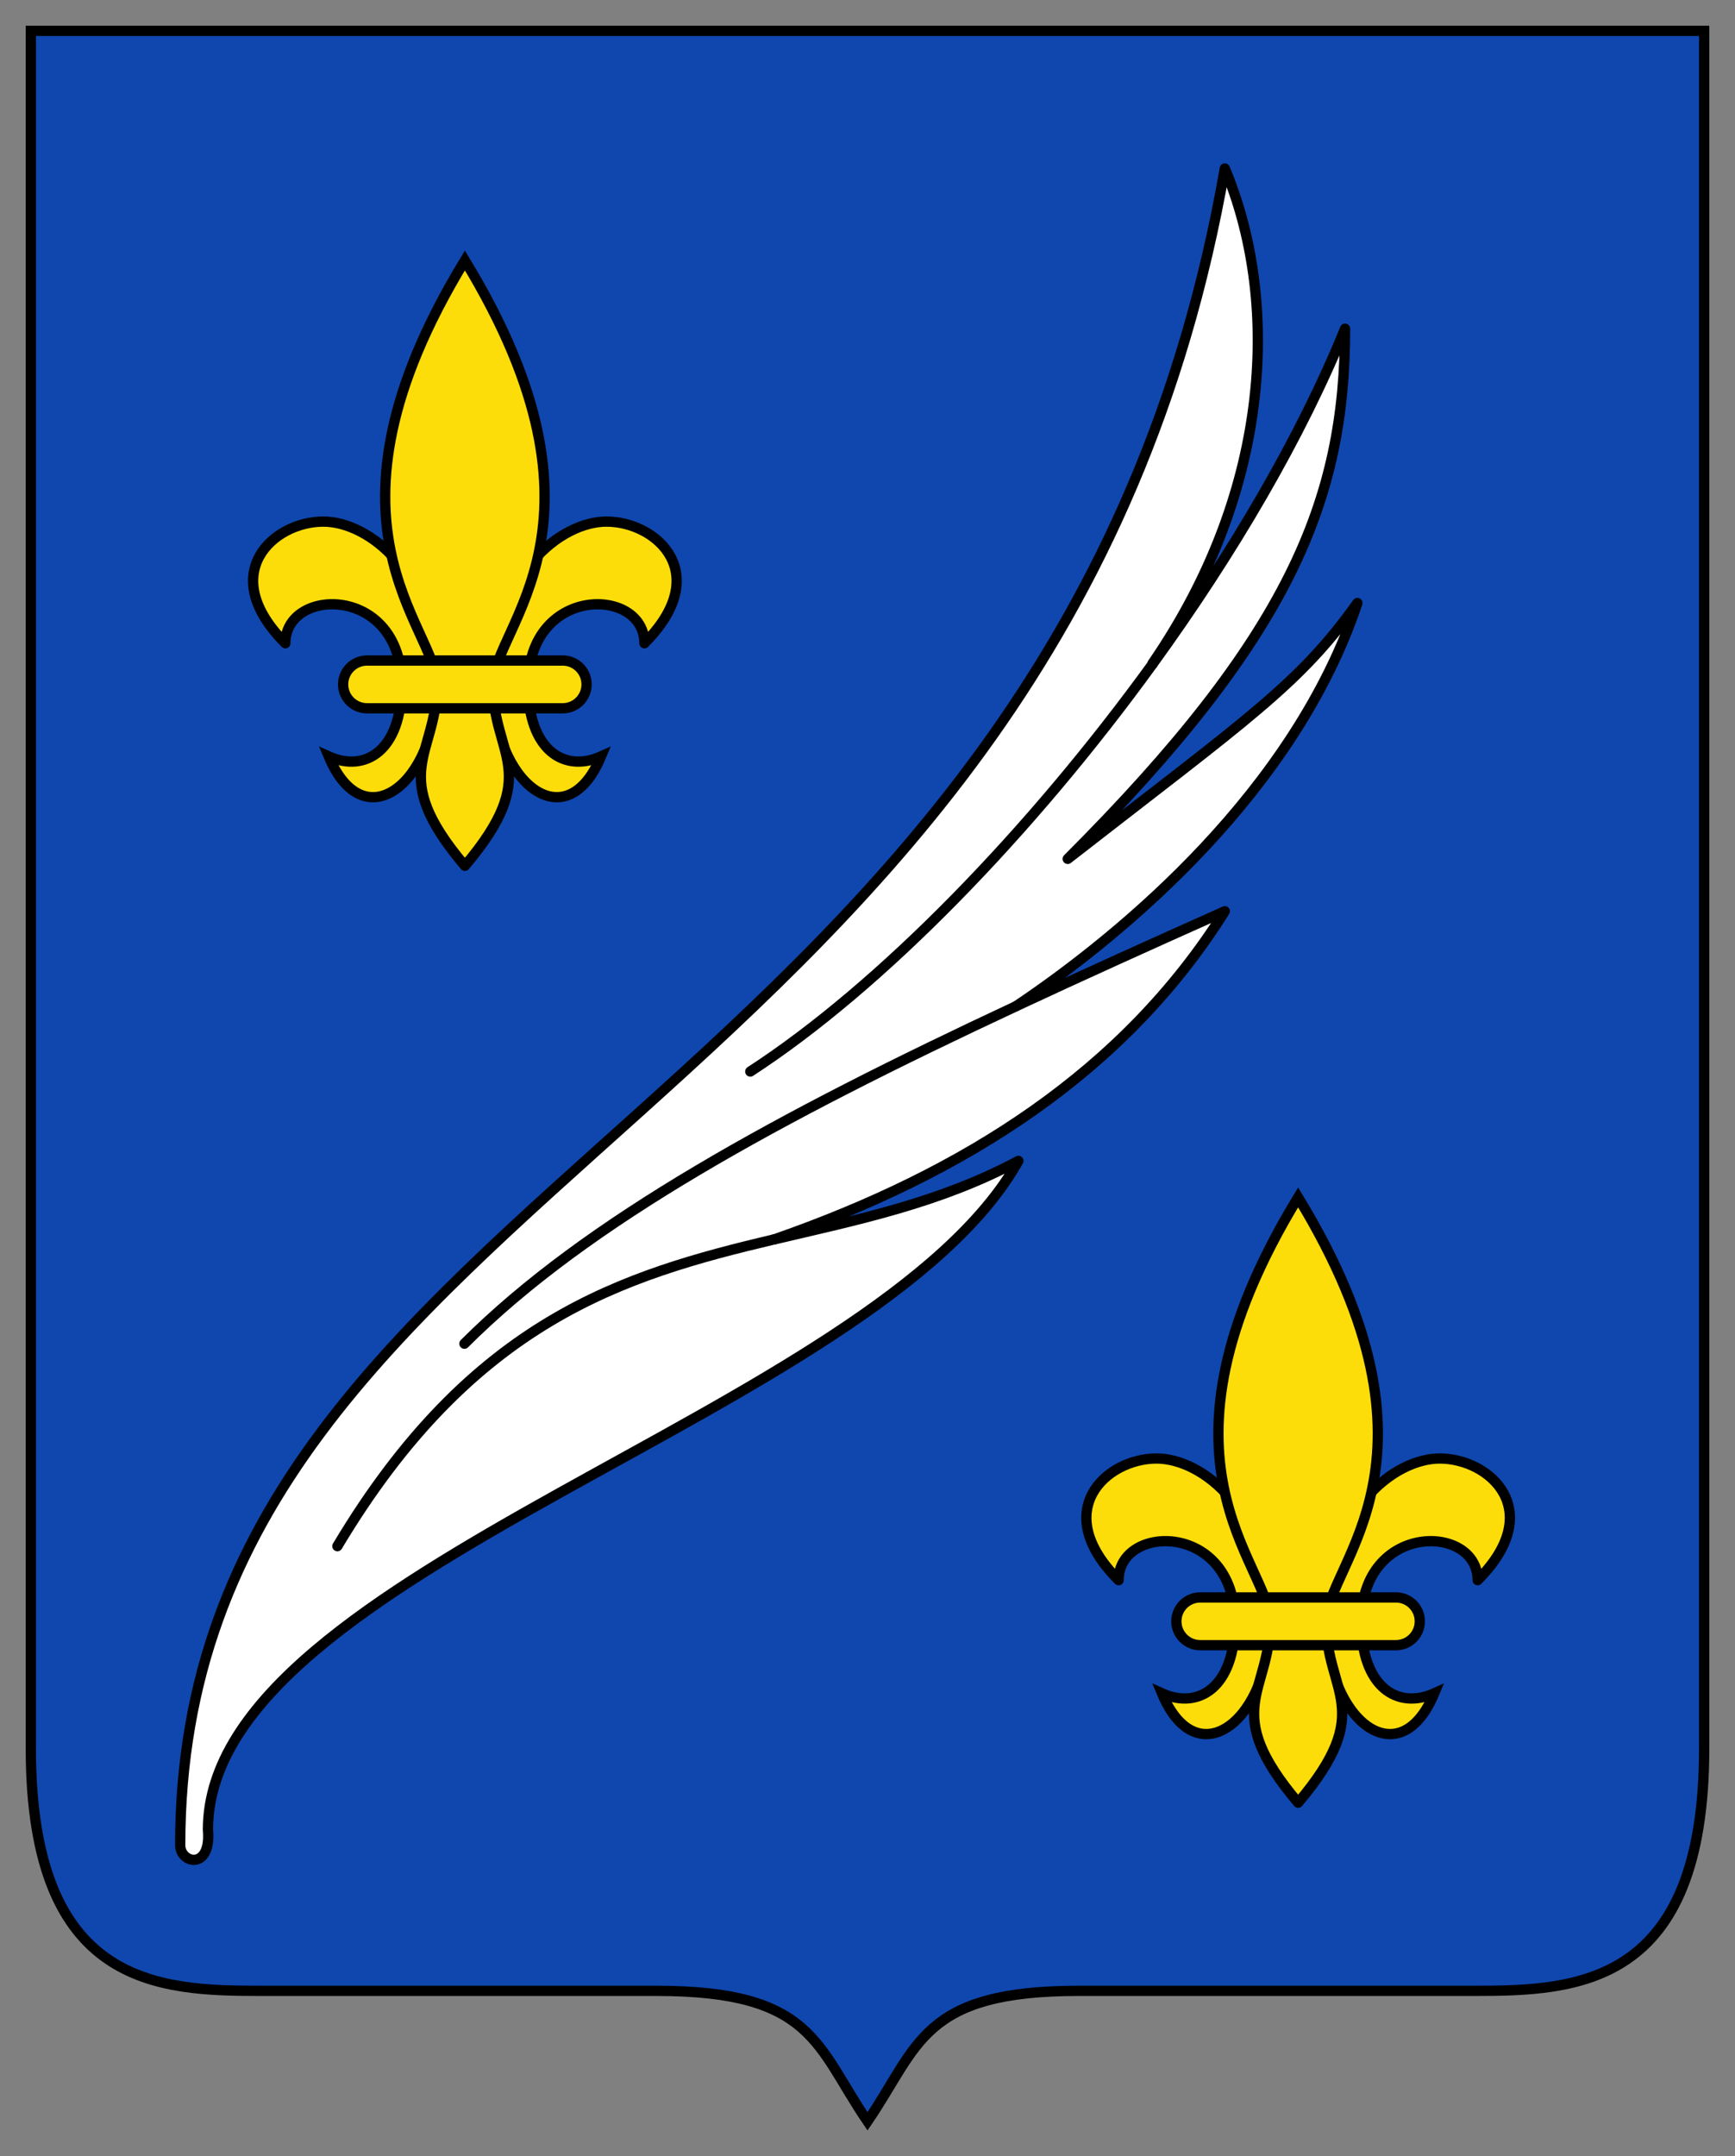 <?xml version="1.0" encoding="UTF-8" standalone="no"?>
<svg
   inkscape:version="1.1.1 (3bf5ae0d25, 2021-09-20)"
   sodipodi:docname="CoA Cannes.svg"
   id="svg2130"
   version="1.1"
   viewBox="0 0 337.613 419.48"
   height="419.48"
   width="337.613"
   xmlns:inkscape="http://www.inkscape.org/namespaces/inkscape"
   xmlns:sodipodi="http://sodipodi.sourceforge.net/DTD/sodipodi-0.dtd"
   xmlns:xlink="http://www.w3.org/1999/xlink"
   xmlns="http://www.w3.org/2000/svg"
   xmlns:svg="http://www.w3.org/2000/svg">
  <rect x="0" y="0" width="337.613" height="419.48" fill="#808080" stroke="none"/>
  <defs
     id="defs2124">
    <g
       id="f">
      <rect
         id="rect1964"
         style="fill:#28166f"
         y="-30"
         x="-50"
         height="60"
         width="100" />
      <g
         id="g1966"
         style="fill:#ffffff"
         transform="translate(0,-20)">
        <path
           id="path1968"
           d="m -1.212,27.818 c 0,-5.643 -0.88,-7.346 -3.33,-13.837 C -5.709,10.888 -5.024,7.103 -2.858,3.601 -2.082,2.346 -1.114,1.214 0,0 1.114,1.214 2.082,2.346 2.858,3.601 5.024,7.103 5.709,10.888 4.542,13.98 2.091,20.471 1.212,22.175 1.212,27.818 Z" />
        <path
           id="rwi"
           d="m 2.922,27.672 c 0,-5.952 2.317,-9.843 5.579,-11.012 1.448,-0.519 3.307,-0.274 5.019,1.447 2.119,2.129 2.736,7.993 -3.484,9.121 0.658,-0.956 0.619,-3.082 -0.714,-3.787 -0.99,-0.524 -2.112,-0.253 -2.675,0.123 -0.824,0.551 -1.729,2.106 -1.679,4.108 z" />
        <path
           id="path1971"
           d="M 1.777,30.183 C 1.79,32.191 2.795,33.518 4.516,34.257 4.295,34.955 3.257,36.378 1.831,36.281 1.55,37.787 1.282,38.632 0,40 c -1.282,-1.368 -1.55,-2.213 -1.831,-3.719 -1.425,0.096 -2.463,-1.326 -2.685,-2.024 1.721,-0.739 2.727,-2.066 2.739,-4.074 z" />
        <use
           xlink:href="#rwi"
           height="400"
           width="800"
           y="0"
           x="0"
           id="use1973"
           transform="scale(-1,1)" />
        <rect
           id="rect1975"
           y="27.331"
           x="-7.923"
           height="3.218"
           width="15.846" />
      </g>
    </g>
    <g
       id="s">
      <g
         id="c">
        <path
           id="t"
           d="M 0,0 V 1 H 0.5 Z"
           transform="rotate(18,3.157,-0.5)" />
        <use
           xlink:href="#t"
           transform="scale(-1,1)"
           id="use2144"
           x="0"
           y="0"
           width="810"
           height="540" />
      </g>
      <g
         id="a">
        <use
           xlink:href="#c"
           transform="rotate(72)"
           id="use2147"
           x="0"
           y="0"
           width="810"
           height="540" />
        <use
           xlink:href="#c"
           transform="rotate(144)"
           id="use2149"
           x="0"
           y="0"
           width="810"
           height="540" />
      </g>
      <use
         xlink:href="#a"
         transform="scale(-1,1)"
         id="use2151"
         x="0"
         y="0"
         width="810"
         height="540" />
    </g>
    <g
       id="s-5">
      <g
         id="c-1">
        <path
           id="t-7"
           d="M 0,0 V 1 H 0.5 Z"
           transform="rotate(18,3.157,-0.5)" />
        <use
           xlink:href="#t-7"
           transform="scale(-1,1)"
           id="use2144-1"
           x="0"
           y="0"
           width="810"
           height="540" />
      </g>
      <g
         id="a-1">
        <use
           xlink:href="#c-1"
           transform="rotate(72)"
           id="use2147-5"
           x="0"
           y="0"
           width="810"
           height="540" />
        <use
           xlink:href="#c-1"
           transform="rotate(144)"
           id="use2149-2"
           x="0"
           y="0"
           width="810"
           height="540" />
      </g>
      <use
         xlink:href="#a-1"
         transform="scale(-1,1)"
         id="use2151-7"
         x="0"
         y="0"
         width="810"
         height="540" />
    </g>
  </defs>
  <sodipodi:namedview
     inkscape:pagecheckerboard="false"
     fit-margin-bottom="5"
     fit-margin-right="5"
     fit-margin-left="5"
     fit-margin-top="5"
     lock-margins="true"
     units="px"
     inkscape:snap-smooth-nodes="true"
     inkscape:snap-object-midpoints="true"
     inkscape:window-maximized="1"
     inkscape:window-y="-11"
     inkscape:window-x="-11"
     inkscape:window-height="1506"
     inkscape:window-width="2560"
     showgrid="false"
     inkscape:document-rotation="0"
     inkscape:current-layer="layer1"
     inkscape:document-units="px"
     inkscape:cy="199.33333"
     inkscape:cx="175.33333"
     inkscape:zoom="1.5"
     inkscape:pageshadow="2"
     inkscape:pageopacity="0"
     borderopacity="1.0"
     bordercolor="#666666"
     pagecolor="#333333"
     id="base"
     showguides="true"
     inkscape:guide-bbox="true"
     inkscape:snap-intersection-paths="true"
     inkscape:object-paths="true"
     inkscape:snap-grids="false"
     inkscape:snap-global="true"
     inkscape:lockguides="false" />
  <g
     transform="translate(20916.998,21951.19)"
     id="layer1"
     inkscape:groupmode="layer"
     inkscape:label="cannes">
    <g
       id="g4605"
       inkscape:label="coa">
      <path
         d="m -20585.385,-21611.04 c 0,46.281 -24.766,47.169 -44.79,47.169 h -76.913 c -30.566,0 -31.079,10.688 -41.099,25.385 -10.012,-14.697 -10.534,-25.385 -41.092,-25.385 h -76.929 c -20.024,0 -44.79,-0.888 -44.79,-47.169 v -334.15 h 325.613 z"
         style="fill:#0f47af;fill-opacity:1;fill-rule:nonzero;stroke:#000000;stroke-width:2;stroke-miterlimit:4;stroke-dasharray:none;stroke-opacity:1"
         id="path1128"
         inkscape:label="coa-0" />
      <g
         id="g1504"
         inkscape:label="leaf">
        <path
           d="m -20692.7,-21822.018 c 15.617,-21.54 28.945,-44.285 37.434,-65.222 0,33.442 -10.811,59.984 -53.964,103.145 34.998,-27.243 45.076,-33.899 56.367,-49.776 -12.114,36.325 -45.051,64.105 -66.428,78.444 v 0 c 12.912,-6.037 26.492,-12.163 40.627,-18.477 -19.617,31.267 -50.656,50.949 -87.634,63.829 l -0.07,0.02 c 16.106,-3.804 32.147,-7.039 47.536,-15.283 -27.609,49.303 -157.703,79.462 -157.703,130.126 0.717,7.951 -5.401,6.599 -5.401,2.998 0,-130.623 171.055,-141.417 203.275,-326.199 10.533,25.018 9.588,61.898 -14.053,96.277 z"
           style="fill:#ffffff;fill-opacity:1;fill-rule:nonzero;stroke:#000000;stroke-width:2;stroke-linecap:round;stroke-linejoin:round;stroke-miterlimit:4;stroke-dasharray:none"
           id="path1132"
           inkscape:label="leaf-0" />
        <path
           id="path1148"
           style="fill:none;fill-opacity:1;fill-rule:nonzero;stroke:#000000;stroke-width:2;stroke-linecap:round;stroke-linejoin:round;stroke-miterlimit:4;stroke-dasharray:none;stroke-opacity:1"
           d="m -20770.998,-21742.724 c 25.426,-16.521 54.517,-46.501 78.297,-79.291 m -133.929,132.24 c 23.837,-23.837 61.344,-44.171 107.348,-65.654 m -132.065,105.046 c 26.273,-43.992 55.739,-52.766 84.986,-59.682"
           inkscape:label="pinnates" />
      </g>
      <g
         id="g4509"
         inkscape:label="lily-a"
         transform="translate(-162.138,-182.275)">
        <path
           d="m -20699.331,-21643.773 c 0,-11.055 22.639,-11.381 22.639,8.155 0,12.619 -7.014,17.091 -14.199,13.865 6.884,16.489 21.051,5.019 21.051,-13.865 0,-21.849 -13.328,-31.821 -22.11,-31.821 -9.776,0 -20.913,10.134 -7.381,23.666"
           style="fill:#fcdd09;fill-opacity:1;fill-rule:nonzero;stroke:#000000;stroke-width:2;stroke-linecap:round;stroke-miterlimit:4;stroke-dasharray:none;stroke-opacity:1"
           id="path4501"
           inkscape:label="lily-a1" />
        <path
           d="m -20629.464,-21643.773 c 0,-11.055 -22.639,-11.381 -22.639,8.155 0,12.619 7.014,17.091 14.199,13.865 -6.884,16.489 -21.051,5.019 -21.051,-13.865 0,-21.849 13.328,-31.821 22.11,-31.821 9.776,0 20.913,10.134 7.381,23.666"
           style="fill:#fcdd09;fill-opacity:1;fill-rule:nonzero;stroke:#000000;stroke-width:2;stroke-linecap:round;stroke-miterlimit:4;stroke-dasharray:none;stroke-opacity:1"
           id="path4503"
           inkscape:label="lily-a2" />
        <path
           d="m -20664.397,-21600.473 c 15.299,-18.061 5.442,-21.369 5.442,-35.145 0,-11.421 25.931,-31.136 -5.442,-82.623 -31.373,51.487 -5.442,71.202 -5.442,82.623 0,13.776 -9.857,17.084 5.442,35.145"
           style="fill:#fcdd09;fill-opacity:1;fill-rule:nonzero;stroke:#000000;stroke-width:2;stroke-linecap:round;stroke-miterlimit:4;stroke-dasharray:none;stroke-opacity:1"
           id="path4505"
           inkscape:label="lily-a3" />
        <path
           d="m -20645.369,-21631.116 c 2.574,0 4.652,-2.086 4.652,-4.644 0,-2.574 -2.078,-4.651 -4.652,-4.651 h -38.069 c -2.575,0 -4.652,2.077 -4.652,4.651 0,2.558 2.077,4.644 4.652,4.644 z"
           style="fill:#fcdd09;fill-opacity:1;fill-rule:nonzero;stroke:#000000;stroke-width:2;stroke-linecap:round;stroke-miterlimit:4;stroke-dasharray:none;stroke-opacity:1"
           id="path4507"
           inkscape:label="lily-a4" />
      </g>
      <g
         id="g4499"
         inkscape:label="lily-b">
        <path
           d="m -20699.331,-21643.773 c 0,-11.055 22.639,-11.381 22.639,8.155 0,12.619 -7.014,17.091 -14.199,13.865 6.884,16.489 21.051,5.019 21.051,-13.865 0,-21.849 -13.328,-31.821 -22.11,-31.821 -9.776,0 -20.913,10.134 -7.381,23.666"
           style="fill:#fcdd09;fill-opacity:1;fill-rule:nonzero;stroke:#000000;stroke-width:2;stroke-linecap:round;stroke-miterlimit:4;stroke-dasharray:none;stroke-opacity:1"
           id="path1152"
           inkscape:label="lily-b1" />
        <path
           d="m -20629.464,-21643.773 c 0,-11.055 -22.639,-11.381 -22.639,8.155 0,12.619 7.014,17.091 14.199,13.865 -6.884,16.489 -21.051,5.019 -21.051,-13.865 0,-21.849 13.328,-31.821 22.11,-31.821 9.776,0 20.913,10.134 7.381,23.666"
           style="fill:#fcdd09;fill-opacity:1;fill-rule:nonzero;stroke:#000000;stroke-width:2;stroke-linecap:round;stroke-miterlimit:4;stroke-dasharray:none;stroke-opacity:1"
           id="path1160"
           inkscape:label="lily-b2" />
        <path
           d="m -20664.397,-21600.473 c 15.299,-18.061 5.442,-21.369 5.442,-35.145 0,-11.421 25.931,-31.136 -5.442,-82.623 -31.373,51.487 -5.442,71.202 -5.442,82.623 0,13.776 -9.857,17.084 5.442,35.145"
           style="fill:#fcdd09;fill-opacity:1;fill-rule:nonzero;stroke:#000000;stroke-width:2;stroke-linecap:round;stroke-miterlimit:4;stroke-dasharray:none;stroke-opacity:1"
           id="path1168"
           inkscape:label="lily-b3" />
        <path
           d="m -20645.369,-21631.116 c 2.574,0 4.652,-2.086 4.652,-4.644 0,-2.574 -2.078,-4.651 -4.652,-4.651 h -38.069 c -2.575,0 -4.652,2.077 -4.652,4.651 0,2.558 2.077,4.644 4.652,4.644 z"
           style="fill:#fcdd09;fill-opacity:1;fill-rule:nonzero;stroke:#000000;stroke-width:2;stroke-linecap:round;stroke-miterlimit:4;stroke-dasharray:none;stroke-opacity:1"
           id="path1176"
           inkscape:label="lily-b4" />
      </g>
    </g>
  </g>
</svg>
